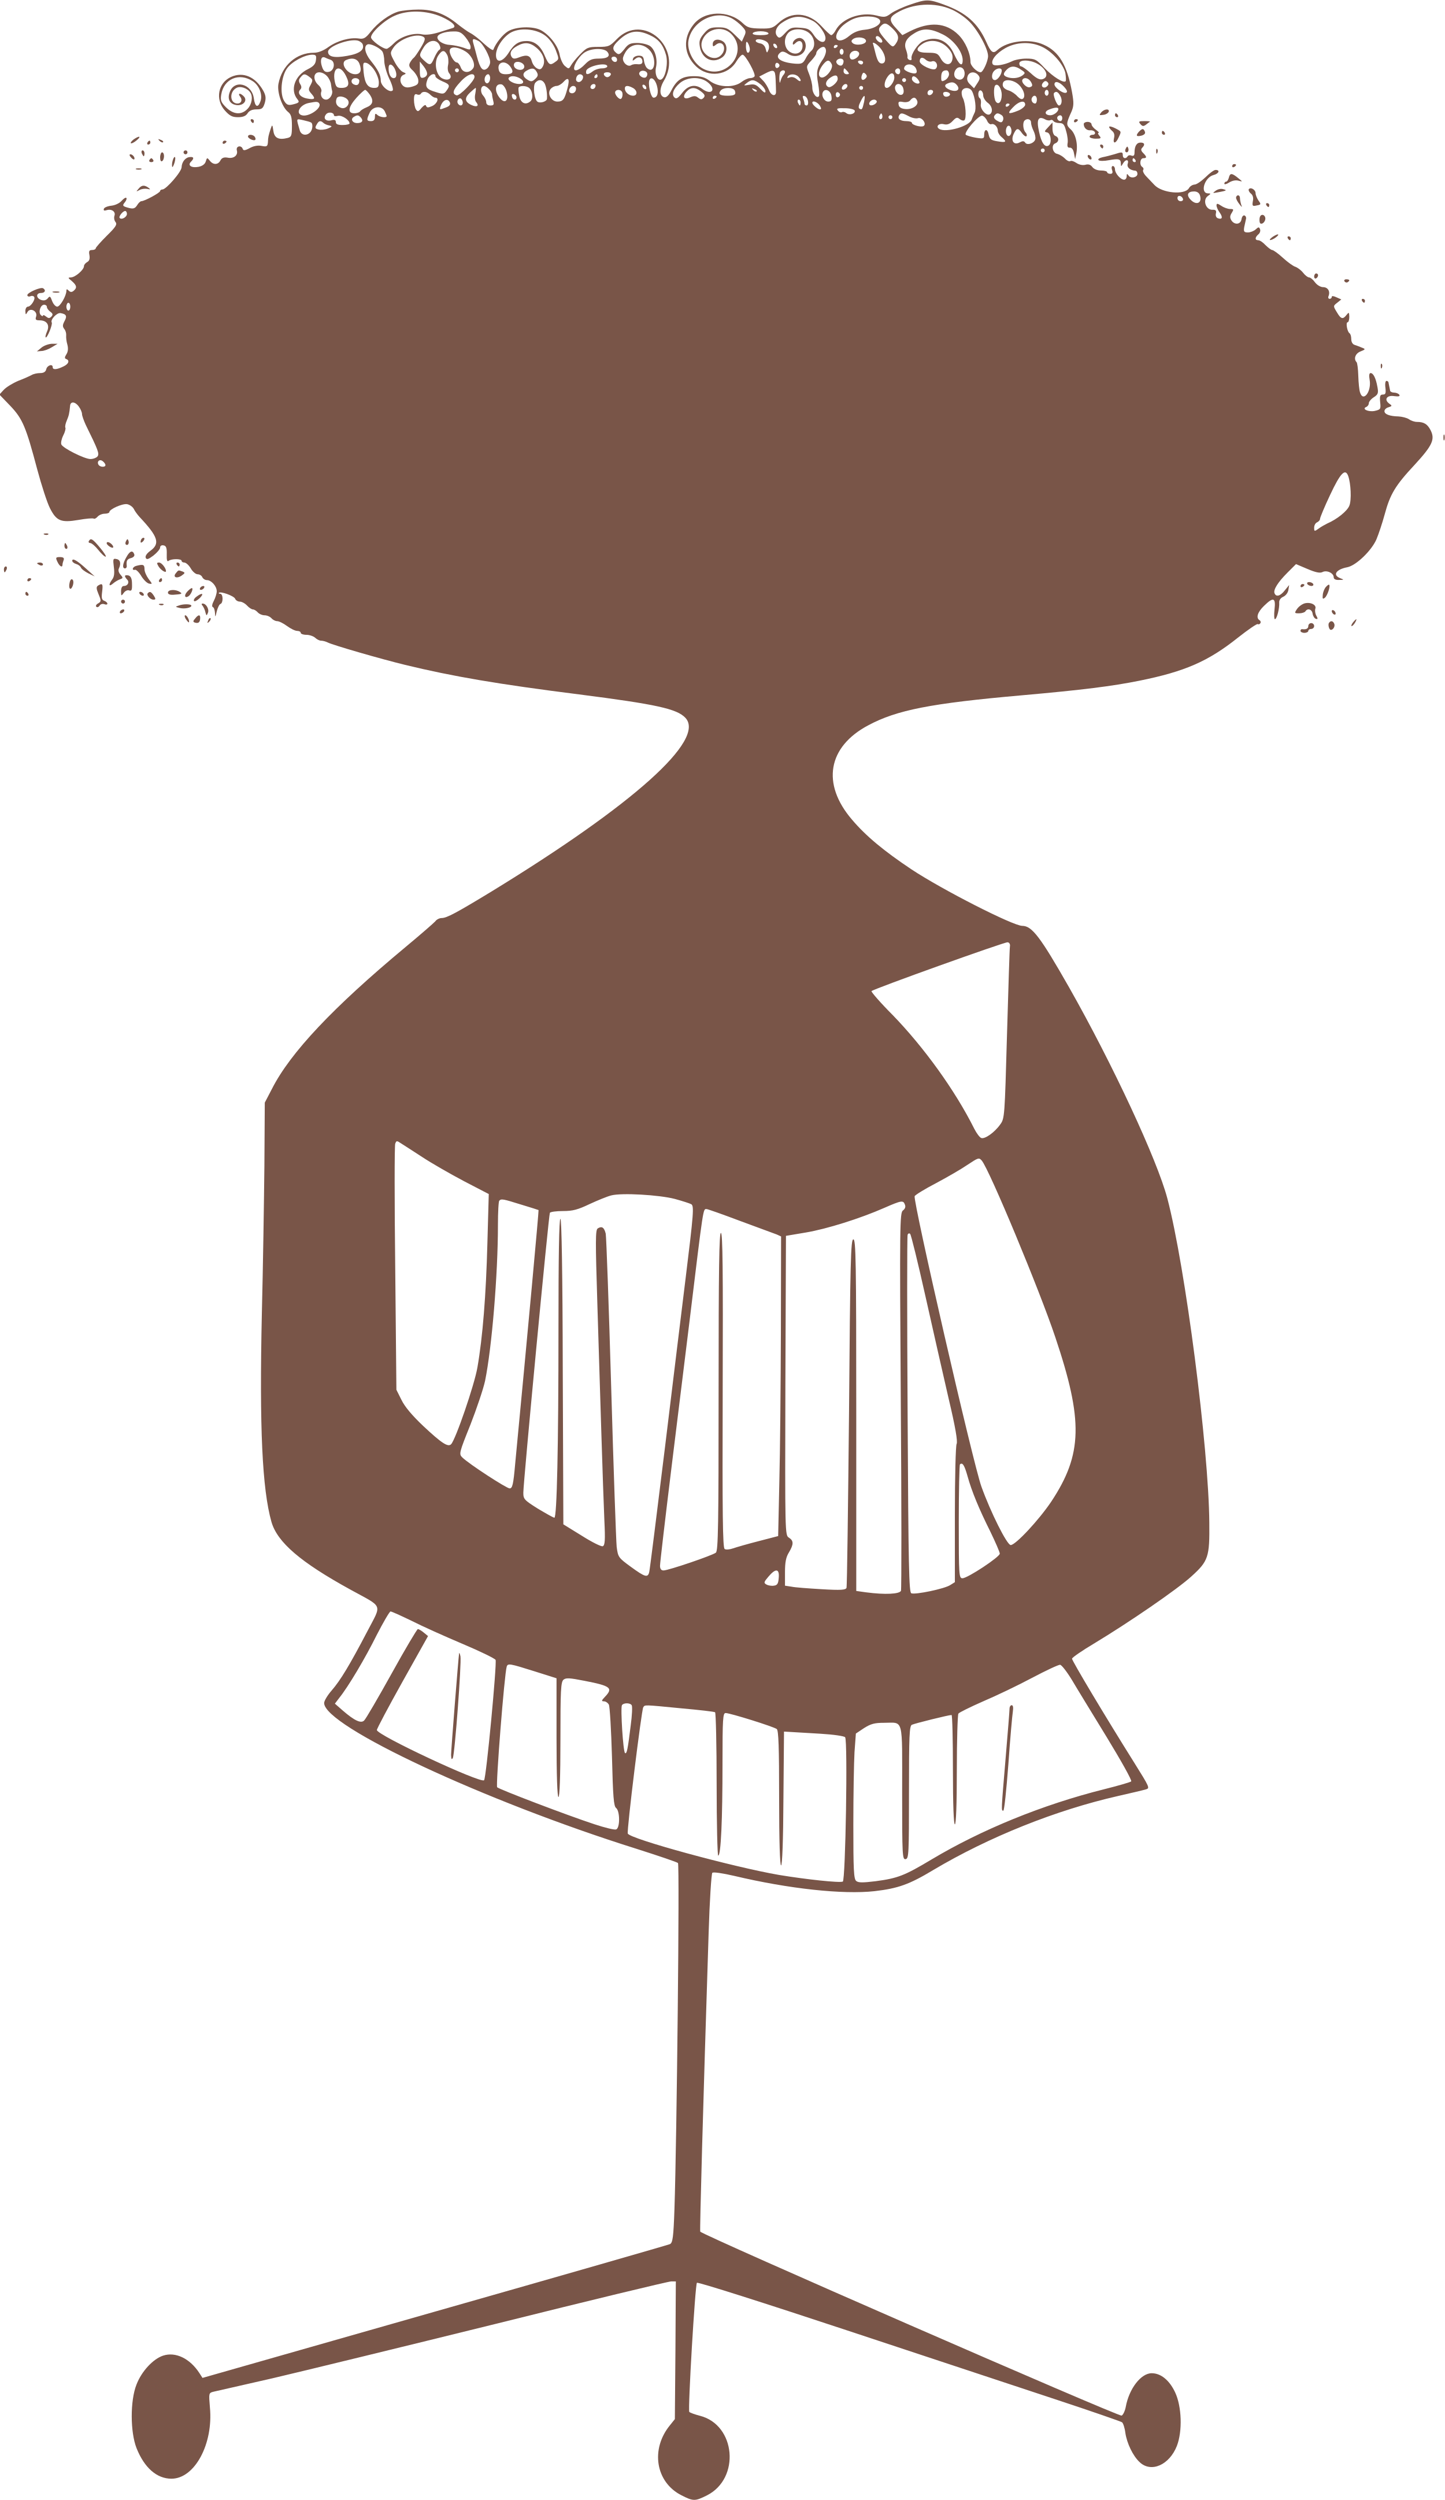 <?xml version="1.0" standalone="no"?>
<!DOCTYPE svg PUBLIC "-//W3C//DTD SVG 20010904//EN"
 "http://www.w3.org/TR/2001/REC-SVG-20010904/DTD/svg10.dtd">
<svg version="1.0" xmlns="http://www.w3.org/2000/svg"
 width="740pt" height="1280pt" viewBox="0 0 740 1280"
 preserveAspectRatio="xMidYMid meet">
<g transform="translate(0,1280) scale(0.1,-0.1)"
fill="#795548" stroke="none">
<path d="M4660 12776 c-36 -12 -79 -32 -96 -44 -28 -21 -34 -22 -77 -11 -79
19 -174 -15 -207 -75 -7 -14 -18 -26 -23 -26 -5 0 -27 21 -50 46 -66 72 -154
78 -221 16 -28 -26 -38 -29 -93 -28 -53 1 -66 5 -90 28 -71 67 -195 64 -251
-7 -56 -70 -51 -153 12 -214 63 -61 165 -48 208 26 11 18 25 33 31 33 14 0 69
-99 61 -111 -3 -5 -13 -9 -23 -9 -10 0 -30 -9 -44 -20 -38 -30 -118 -28 -161
5 -25 19 -45 25 -82 25 -59 0 -87 -17 -115 -71 -13 -27 -26 -39 -37 -37 -25 5
-26 43 -4 81 105 170 -104 357 -240 216 -35 -36 -41 -39 -94 -39 -52 0 -59 -3
-93 -38 -20 -20 -41 -46 -47 -57 -11 -19 -12 -19 -32 -2 -11 10 -22 36 -26 57
-7 44 -52 102 -97 126 -41 21 -127 18 -167 -6 -28 -17 -63 -61 -76 -95 -2 -5
-23 9 -47 31 -24 23 -55 47 -69 54 -14 7 -43 28 -66 46 -64 53 -126 76 -202
75 -37 0 -82 -5 -101 -10 -47 -14 -106 -57 -143 -104 -26 -33 -36 -38 -61 -34
-47 6 -108 -11 -154 -43 -27 -20 -54 -30 -76 -30 -89 0 -163 -65 -181 -159 -8
-42 18 -118 48 -143 17 -13 21 -28 21 -73 0 -49 -3 -56 -21 -61 -47 -12 -69
-1 -74 36 -5 34 -6 34 -14 10 -11 -34 -13 -41 -14 -69 -2 -21 -6 -23 -32 -18
-19 4 -41 0 -61 -11 -24 -13 -33 -14 -36 -4 -8 21 -36 14 -30 -8 7 -25 -16
-44 -48 -37 -18 3 -29 -1 -36 -14 -12 -24 -38 -24 -55 -1 -13 16 -14 16 -20
-4 -4 -14 -17 -24 -37 -28 -36 -7 -58 7 -39 26 17 17 15 26 -5 24 -23 -1 -42
-25 -43 -52 0 -23 -79 -114 -98 -114 -7 0 -12 -4 -12 -8 0 -9 -80 -52 -96 -52
-5 0 -15 -9 -22 -21 -10 -16 -19 -19 -40 -14 -35 9 -37 12 -22 30 7 9 10 18 7
22 -4 3 -14 -4 -24 -15 -10 -12 -33 -23 -52 -25 -19 -2 -37 -9 -39 -16 -3 -9
2 -11 14 -7 26 8 48 -8 40 -29 -3 -10 -1 -24 6 -32 9 -12 1 -25 -45 -70 -31
-31 -57 -60 -57 -65 0 -4 -8 -8 -19 -8 -14 0 -17 -6 -13 -26 3 -18 0 -30 -12
-36 -9 -5 -16 -14 -16 -21 0 -18 -45 -57 -66 -57 -17 -1 -17 -2 4 -19 25 -22
28 -34 9 -50 -10 -8 -17 -7 -25 1 -9 9 -12 9 -12 -1 0 -25 -32 -81 -47 -81 -8
0 -20 13 -26 29 -9 25 -12 27 -22 14 -8 -10 -19 -13 -33 -9 -28 9 -29 36 -2
36 20 0 27 14 11 24 -12 8 -81 -22 -81 -35 0 -6 7 -9 15 -6 8 4 17 2 20 -3 8
-12 -17 -50 -32 -50 -7 0 -13 -10 -13 -22 1 -21 2 -21 11 -5 14 24 53 4 44
-24 -5 -15 -2 -19 18 -19 37 0 53 -24 38 -57 -6 -14 -10 -28 -7 -30 7 -7 37
67 31 76 -8 14 26 51 45 48 30 -5 35 -15 20 -42 -10 -19 -10 -27 -1 -39 7 -8
11 -23 10 -33 -1 -10 1 -31 6 -47 5 -19 4 -36 -5 -50 -9 -14 -10 -21 -1 -24
20 -7 12 -27 -16 -39 -33 -16 -53 -17 -53 -3 0 19 -28 10 -33 -10 -3 -14 -14
-20 -31 -20 -15 0 -34 -4 -44 -10 -9 -5 -40 -19 -69 -30 -28 -12 -61 -32 -74
-46 l-22 -24 55 -57 c64 -67 81 -108 139 -327 22 -82 51 -171 65 -198 33 -65
56 -75 145 -60 39 7 74 10 79 7 4 -3 13 2 20 10 7 8 23 15 36 15 13 0 24 4 24
8 0 15 65 44 90 41 13 -2 29 -13 35 -24 5 -11 19 -30 30 -42 95 -101 106 -136
55 -173 -17 -12 -27 -26 -24 -35 5 -12 13 -9 40 11 19 15 34 33 34 41 0 8 7
13 17 11 14 -2 18 -13 17 -46 -1 -30 2 -40 10 -33 14 11 66 11 66 0 0 -5 6 -9
14 -9 8 0 23 -13 33 -30 9 -16 25 -30 35 -30 10 0 21 -7 24 -15 4 -8 14 -15
24 -15 22 0 50 -31 50 -57 0 -11 -7 -34 -15 -49 -9 -17 -11 -30 -5 -32 6 -2
10 -16 11 -30 1 -24 2 -23 9 8 5 19 13 36 19 38 15 5 14 52 -1 52 -6 0 -9 2
-7 5 10 9 77 -16 83 -30 3 -8 14 -15 24 -15 10 0 27 -9 37 -20 10 -11 24 -20
30 -20 7 0 18 -7 25 -15 7 -8 23 -15 35 -15 12 0 28 -7 35 -15 7 -8 20 -15 29
-15 10 0 32 -11 51 -25 19 -14 42 -25 52 -25 10 0 18 -4 18 -10 0 -5 13 -10
29 -10 16 0 36 -7 45 -15 8 -8 22 -15 30 -15 9 0 24 -4 34 -9 24 -13 277 -86
397 -115 243 -59 477 -99 890 -151 398 -51 502 -74 545 -120 105 -112 -264
-443 -991 -888 -181 -110 -231 -137 -257 -137 -11 0 -26 -7 -33 -17 -8 -9 -77
-69 -154 -133 -370 -308 -588 -539 -682 -724 l-37 -71 -2 -325 c-2 -179 -7
-519 -13 -755 -13 -587 2 -899 49 -1066 30 -105 149 -207 406 -348 169 -93
160 -69 85 -213 -90 -172 -137 -250 -182 -302 -21 -24 -39 -53 -39 -65 0 -118
822 -502 1599 -746 113 -36 208 -68 213 -73 9 -9 -6 -1413 -18 -1770 -5 -146
-9 -174 -23 -181 -9 -4 -551 -160 -1205 -346 l-1189 -339 -16 25 c-49 75 -122
110 -186 89 -51 -17 -110 -80 -136 -148 -33 -83 -32 -243 0 -325 40 -101 104
-157 179 -157 119 0 215 178 197 365 -6 72 -6 74 17 80 13 3 149 34 303 69
154 36 671 162 1149 280 477 119 879 216 893 216 l24 0 -2 -352 -3 -353 -24
-30 c-102 -123 -75 -293 58 -360 61 -31 69 -31 131 0 171 87 147 360 -36 407
-27 7 -52 16 -55 20 -8 11 30 652 39 661 5 5 350 -105 767 -243 418 -138 903
-299 1079 -357 176 -58 325 -110 331 -114 6 -5 14 -29 17 -54 8 -54 39 -119
74 -151 59 -55 152 -13 190 84 29 75 25 202 -9 274 -29 62 -73 98 -120 98 -55
0 -116 -79 -133 -173 -4 -21 -14 -41 -21 -44 -16 -6 -2151 926 -2158 942 -3 9
14 628 43 1529 5 164 14 303 19 308 5 5 52 -2 113 -16 278 -66 556 -96 718
-78 120 14 177 34 300 108 286 170 629 307 946 379 66 15 130 30 143 34 22 6
19 11 -59 136 -150 239 -319 522 -319 533 0 6 51 41 113 78 176 106 426 277
499 344 86 78 93 98 91 275 -3 382 -123 1312 -215 1660 -52 197 -280 687 -503
1080 -147 258 -190 315 -240 315 -47 0 -410 185 -567 289 -141 94 -234 171
-305 255 -157 183 -124 373 84 483 146 78 319 112 783 153 316 28 466 47 605
75 233 47 352 99 504 220 52 41 97 72 102 70 4 -3 10 -1 13 4 4 5 2 12 -4 16
-19 12 -10 41 23 73 48 47 61 43 54 -18 -3 -27 -2 -50 2 -50 10 0 24 56 22 85
-1 12 7 24 21 30 13 6 24 21 26 35 l4 25 -22 -27 c-23 -30 -45 -36 -53 -15 -7
18 18 57 66 105 l44 44 59 -25 c42 -18 64 -22 76 -16 22 12 58 -5 58 -26 0
-10 10 -15 28 -14 26 0 26 1 5 9 -40 16 -21 45 37 56 45 9 124 85 149 143 11
26 30 83 42 127 28 104 54 148 155 256 90 98 104 129 80 176 -16 31 -34 42
-70 42 -12 0 -30 6 -41 14 -11 7 -35 13 -53 14 -45 1 -72 11 -72 27 0 8 9 17
21 20 19 6 19 8 3 19 -28 21 -11 44 26 38 23 -3 31 -1 26 7 -4 6 -16 11 -27
11 -10 0 -20 5 -20 10 -1 6 -3 15 -4 20 -1 6 -3 15 -4 20 0 6 -5 10 -11 10 -5
0 -8 -15 -5 -35 3 -28 1 -35 -13 -35 -14 0 -17 -7 -14 -39 4 -36 2 -38 -29
-45 -33 -6 -68 11 -41 21 6 3 12 11 12 19 0 7 11 21 25 30 22 14 25 21 19 53
-8 45 -21 71 -35 71 -7 0 -9 -12 -5 -34 11 -60 -33 -118 -49 -65 -4 11 -8 49
-9 85 -1 35 -5 67 -9 70 -16 17 -6 45 21 55 25 10 26 12 7 19 -11 5 -28 11
-37 14 -11 3 -18 15 -18 30 0 14 -4 27 -9 30 -12 8 -20 56 -10 56 5 0 9 12 9
28 -1 24 -2 25 -14 10 -19 -25 -29 -22 -50 14 -19 31 -19 32 2 48 l21 17 -25
11 c-15 7 -24 8 -24 2 0 -6 -5 -10 -11 -10 -6 0 -9 7 -5 15 9 24 -4 45 -29 45
-12 0 -31 11 -41 25 -10 14 -24 25 -31 25 -6 0 -20 11 -30 24 -10 13 -28 26
-39 30 -11 3 -40 24 -64 46 -24 22 -49 40 -55 40 -5 0 -21 12 -34 25 -13 14
-29 25 -37 25 -18 0 -18 14 0 30 8 6 12 18 9 26 -5 13 -8 13 -23 -1 -9 -8 -27
-15 -39 -15 -20 0 -23 4 -19 28 3 15 7 33 9 41 2 7 -1 15 -8 18 -6 2 -13 -6
-15 -19 -4 -28 -36 -31 -52 -6 -8 13 -8 23 2 38 11 18 10 20 -8 20 -12 0 -32
7 -45 16 -20 13 -25 14 -25 2 0 -7 7 -24 16 -36 18 -25 13 -38 -10 -29 -8 3
-12 14 -9 25 3 14 -1 19 -18 18 -34 -1 -51 50 -24 70 17 12 17 14 2 14 -43 0
-19 82 28 94 27 7 35 26 10 26 -8 0 -31 -17 -51 -37 -21 -20 -46 -38 -57 -38
-11 -1 -23 -9 -28 -18 -21 -37 -138 -26 -177 16 -9 10 -28 29 -40 42 -13 13
-21 28 -18 34 4 5 2 12 -4 16 -16 10 -12 45 5 45 19 0 19 7 -1 27 -11 11 -12
19 -5 26 16 16 13 27 -8 27 -20 0 -31 -18 -31 -52 0 -14 -5 -18 -15 -15 -8 4
-17 2 -20 -3 -9 -15 -25 -12 -25 5 0 18 -4 18 -44 5 -17 -5 -44 -12 -60 -15
-17 -4 -25 -10 -20 -15 5 -5 29 -5 54 0 50 9 60 6 60 -18 1 -16 1 -16 11 1 13
23 32 22 24 -2 -5 -18 12 -33 40 -35 6 -1 10 -8 10 -16 0 -19 -35 -26 -46 -8
-7 10 -9 9 -9 -4 0 -10 -6 -18 -13 -18 -19 0 -47 33 -47 53 0 9 -5 17 -11 17
-6 0 -8 -9 -4 -20 5 -14 2 -20 -9 -20 -9 0 -16 4 -16 8 0 5 -14 9 -31 9 -19 0
-37 7 -45 18 -9 12 -20 16 -37 11 -14 -3 -32 1 -45 10 -12 8 -26 13 -31 9 -6
-3 -18 3 -28 14 -10 10 -27 20 -38 23 -25 4 -33 46 -11 54 20 8 21 30 1 38 -9
3 -15 18 -15 37 l0 32 -22 -24 c-21 -22 -21 -24 -5 -27 19 -4 25 -56 7 -67
-19 -12 -37 14 -49 71 -14 62 -4 82 31 63 10 -6 23 -7 28 -4 5 3 11 1 15 -5 3
-5 17 -10 30 -10 20 0 26 -7 35 -42 7 -23 10 -51 7 -63 -2 -16 1 -22 12 -21 9
1 18 -10 21 -29 l6 -30 6 30 c9 46 -3 98 -28 122 -25 23 -25 29 3 91 12 28 13
45 3 100 -25 138 -66 208 -145 243 -71 33 -185 20 -237 -27 -22 -21 -33 -13
-57 41 -43 96 -103 150 -216 191 -79 29 -91 29 -175 0z m214 -25 c24 -10 62
-35 84 -56 44 -39 102 -143 102 -182 0 -26 -26 -83 -38 -83 -19 0 -52 33 -52
52 0 44 -26 104 -61 139 -64 64 -148 70 -251 18 l-37 -19 -30 33 c-39 41 -39
58 1 81 82 49 195 56 282 17z m-2613 -37 c56 -25 82 -51 56 -58 -6 -2 -37 -11
-68 -21 -35 -11 -68 -15 -87 -11 -44 10 -110 -11 -144 -45 -16 -16 -33 -29
-38 -29 -21 0 -80 44 -80 59 0 24 68 87 120 110 67 31 166 28 241 -5z m1487
-8 c15 -8 38 -26 51 -40 22 -23 23 -29 12 -52 l-12 -27 -37 36 c-33 32 -44 37
-84 37 -40 0 -50 -5 -73 -32 -22 -26 -26 -39 -21 -67 10 -62 66 -89 114 -55
29 20 30 69 1 84 -25 14 -49 6 -49 -16 0 -13 3 -14 15 -4 37 31 62 -22 25 -55
-40 -36 -110 15 -96 70 17 66 103 89 151 41 91 -91 -25 -238 -142 -179 -50 25
-87 95 -77 147 18 97 136 157 222 112z m415 -13 c31 -16 69 -70 64 -93 -4 -26
-35 -16 -59 20 -21 31 -30 35 -71 38 -42 3 -51 0 -76 -27 -24 -26 -31 -29 -41
-16 -16 19 -5 50 27 70 54 36 97 38 156 8z m340 8 c19 -19 -20 -48 -73 -53
-33 -3 -58 -13 -81 -32 -58 -49 -93 -13 -42 44 15 17 46 37 68 45 42 16 110
14 128 -4z m69 -48 c31 -30 35 -50 14 -79 -14 -18 -16 -17 -50 21 -38 44 -42
55 -24 73 18 18 29 15 60 -15z m-1779 -36 c21 -16 42 -45 53 -73 17 -45 17
-47 -1 -60 -28 -21 -34 -18 -55 30 -21 51 -52 76 -93 76 -40 0 -64 -15 -92
-60 -31 -49 -65 -55 -65 -12 0 37 33 88 72 113 47 29 133 23 181 -14z m1354
11 c27 -25 30 -69 7 -89 -8 -7 -22 -25 -29 -40 -13 -24 -20 -27 -53 -25 -74 6
-108 30 -77 56 10 9 20 7 39 -5 31 -21 71 -13 86 15 13 25 5 56 -17 64 -17 7
-43 -10 -43 -27 0 -7 4 -7 12 1 20 20 38 14 38 -13 0 -35 -34 -51 -66 -30 -29
19 -33 69 -7 97 23 25 81 24 110 -4z m681 -4 c55 -27 102 -89 102 -132 0 -38
-19 -24 -44 31 -31 71 -92 96 -159 66 -26 -12 -63 -67 -59 -88 2 -7 -2 -11
-10 -8 -7 2 -12 9 -11 15 2 6 -2 23 -7 37 -13 33 1 60 43 85 43 27 83 25 145
-6z m-2444 -15 c14 -17 26 -39 26 -49 0 -16 -3 -17 -37 -4 -21 7 -51 13 -68
14 -33 1 -65 20 -65 39 0 16 37 30 82 30 29 1 42 -5 62 -30z m942 12 c47 -21
70 -50 85 -103 11 -41 -2 -111 -23 -124 -19 -12 -36 24 -29 59 10 43 -4 93
-31 112 -13 8 -41 15 -65 15 -35 0 -46 -5 -66 -32 -22 -27 -28 -30 -41 -19
-23 19 -20 34 12 64 51 49 95 57 158 28z m609 9 c4 -6 -12 -10 -40 -10 -28 0
-44 4 -40 10 3 6 21 10 40 10 19 0 37 -4 40 -10z m-1766 -19 c11 -7 8 -18 -14
-55 -15 -25 -31 -48 -36 -52 -5 -3 -13 -14 -19 -24 -8 -15 -5 -24 15 -42 13
-13 26 -34 27 -47 2 -20 -3 -26 -29 -34 -24 -7 -37 -6 -48 3 -20 17 -19 49 2
57 14 6 14 7 -3 14 -10 4 -30 27 -43 52 -24 44 -24 46 -7 72 29 45 120 78 155
56z m2348 -27 c-9 -10 -38 16 -31 28 4 6 13 4 22 -6 9 -8 13 -19 9 -22z m-82
6 c0 -18 -53 -26 -69 -10 -8 8 -7 13 4 21 22 14 65 7 65 -11z m-2578 -16 c11
-29 -15 -49 -79 -60 -66 -12 -98 -5 -98 21 0 28 108 68 153 57 10 -3 21 -11
24 -18z m594 16 c22 -12 59 -80 59 -108 0 -11 -7 -25 -15 -32 -22 -18 -36 -2
-52 58 -7 26 -15 57 -19 70 -7 25 -2 27 27 12z m1482 -11 c6 -9 7 -25 2 -35
-7 -17 -8 -17 -14 6 -4 16 -15 26 -29 28 -12 2 -22 8 -22 13 0 16 52 6 63 -12z
m-1683 -8 c7 -14 7 -22 -1 -27 -6 -3 -17 -22 -25 -40 -17 -40 -23 -41 -52 -14
-27 25 -27 27 -2 68 23 37 63 44 80 13z m1590 -23 c0 -10 -4 -18 -10 -18 -5 0
-10 15 -10 33 0 24 3 28 10 17 5 -8 10 -23 10 -32z m1010 11 c22 -22 30 -39
28 -58 -4 -39 -39 -39 -60 -1 -15 27 -22 30 -68 30 -56 0 -67 17 -28 44 38 27
92 20 128 -15z m-2893 -21 c6 -7 11 -31 11 -53 1 -21 13 -62 26 -89 14 -28 21
-55 17 -59 -15 -15 -61 23 -61 50 0 29 -14 56 -52 103 -29 36 -37 75 -15 83
14 5 59 -16 74 -35z m791 17 c34 -29 47 -67 32 -95 -9 -16 -15 -18 -30 -10
-11 6 -22 21 -26 35 -8 31 -25 37 -64 22 -25 -10 -33 -9 -40 2 -12 20 -2 39
29 56 38 21 66 18 99 -10z m1232 4 c0 -6 -4 -7 -10 -4 -5 3 -10 11 -10 16 0 6
5 7 10 4 6 -3 10 -11 10 -16z m532 -10 c26 -35 28 -74 4 -74 -14 0 -22 12 -32
50 -7 28 -13 52 -14 53 -1 11 27 -8 42 -29z m823 12 c53 -24 112 -91 121 -136
3 -20 4 -38 1 -41 -10 -11 -65 23 -108 68 -41 44 -49 48 -93 48 -26 0 -59 -6
-74 -14 -39 -19 -90 -27 -98 -15 -12 19 17 56 65 83 56 31 128 34 186 7z
m-2010 -16 c40 -39 30 -128 -10 -95 -8 6 -15 24 -17 38 -2 21 -8 27 -27 27
-13 0 -27 -7 -29 -15 -4 -13 -3 -13 11 -2 18 16 37 8 37 -14 0 -10 -8 -14 -22
-13 -13 2 -29 0 -36 -5 -16 -10 -42 11 -42 34 0 9 9 29 21 44 28 35 80 36 114
1z m965 21 c0 -3 -4 -8 -10 -11 -5 -3 -10 -1 -10 4 0 6 5 11 10 11 6 0 10 -2
10 -4z m-1905 -30 c31 -20 51 -64 39 -84 -18 -28 -53 -27 -64 2 -5 14 -14 26
-20 26 -16 0 -43 49 -36 66 7 18 45 13 81 -10z m1845 3 c0 -11 -8 -33 -19 -47
-28 -41 -32 -63 -21 -121 5 -29 7 -57 4 -63 -10 -16 -34 13 -34 43 0 16 -7 47
-16 69 -16 41 -16 41 10 69 14 15 26 32 26 37 0 14 22 34 37 34 7 0 13 -9 13
-21z m-1120 -4 c18 -22 3 -35 -44 -35 -34 0 -48 -6 -71 -30 -29 -30 -55 -39
-55 -20 0 24 32 70 58 84 35 20 96 20 112 1z m1210 0 c0 -8 -4 -15 -10 -15 -5
0 -10 7 -10 15 0 8 5 15 10 15 6 0 10 -7 10 -15z m-2030 -16 c6 -11 8 -34 5
-50 -4 -18 -2 -36 6 -45 19 -23 -3 -41 -35 -26 -33 15 -45 82 -22 117 20 30
32 31 46 4z m2110 6 c0 -19 -36 -39 -45 -25 -11 18 3 40 25 40 11 0 20 -7 20
-15z m-2782 -32 c-2 -21 -13 -33 -41 -47 -67 -32 -93 -106 -54 -154 12 -15 9
-19 -25 -27 -21 -5 -30 -2 -42 17 -24 36 -16 126 14 168 24 34 89 69 128 70
20 0 23 -4 20 -27z m75 1 c27 -10 19 -58 -10 -62 -17 -3 -26 4 -33 24 -12 32
-6 58 13 50 6 -3 20 -9 30 -12z m1467 0 c0 -17 -22 -14 -28 4 -2 7 3 12 12 12
9 0 16 -7 16 -16z m1613 -8 c20 7 35 -22 19 -38 -13 -13 -82 19 -82 38 0 20
13 24 30 9 10 -9 24 -13 33 -9z m-2932 -13 c13 -34 5 -53 -22 -53 -43 0 -80
60 -46 73 33 14 58 6 68 -20z m2479 13 c0 -8 -4 -17 -8 -20 -13 -8 -35 11 -28
23 10 16 36 14 36 -3z m-1635 -27 c0 -8 -7 -15 -15 -16 -23 -4 -44 13 -37 31
8 19 52 7 52 -15z m1574 13 c12 -22 -32 -77 -55 -68 -18 7 -11 40 14 69 19 22
29 22 41 -1z m161 8 c0 -5 -4 -10 -9 -10 -6 0 -13 5 -16 10 -3 6 1 10 9 10 9
0 16 -4 16 -10z m890 -5 c48 -25 65 -69 30 -80 -15 -5 -32 3 -60 29 -22 20
-45 36 -50 36 -6 0 -10 7 -10 15 0 20 52 20 90 0z m-3393 -34 c13 -19 23 -47
23 -62 0 -24 -4 -29 -24 -29 -33 0 -48 23 -54 81 -4 46 -3 51 14 47 10 -2 29
-18 41 -37z m270 -21 c-1 -8 -10 -16 -20 -18 -14 -3 -17 4 -17 40 l0 43 20
-25 c11 -14 19 -32 17 -40z m427 38 c19 -27 12 -38 -24 -38 -20 0 -31 6 -35
20 -13 42 32 56 59 18z m1378 7 c0 -5 -5 -11 -11 -13 -6 -2 -11 4 -11 13 0 9
5 15 11 13 6 -2 11 -8 11 -13z m-1972 -14 c14 -27 13 -51 -4 -51 -15 0 -26 21
-26 51 0 25 16 24 30 0z m1090 9 c0 -5 -12 -10 -27 -10 -16 0 -37 -7 -47 -15
-26 -20 -38 -19 -34 2 5 25 108 47 108 23z m1580 -9 c6 -12 6 -22 1 -25 -12
-8 -61 11 -61 22 0 28 45 30 60 3z m250 -27 c0 -29 -24 -41 -45 -24 -14 12
-10 39 8 52 18 11 37 -3 37 -28z m289 19 c23 -15 23 -17 6 -30 -20 -14 -53
-17 -79 -7 -20 8 -20 18 0 38 20 20 44 20 73 -1z m-3457 -32 c21 -42 14 -61
-23 -61 -24 0 -29 5 -35 35 -13 71 27 89 58 26z m578 29 c0 -5 -4 -10 -10 -10
-5 0 -10 5 -10 10 0 6 5 10 10 10 6 0 10 -4 10 -10z m399 -9 c8 -14 6 -22 -8
-35 -16 -15 -22 -15 -40 -4 -26 16 -27 34 -3 47 26 15 40 13 51 -8z m1591 4
c10 -12 10 -15 -4 -15 -9 0 -16 7 -16 15 0 8 2 15 4 15 2 0 9 -7 16 -15z m270
0 c0 -8 -4 -15 -9 -15 -13 0 -22 16 -14 24 11 11 23 6 23 -9z m520 4 c0 -20
-21 -49 -35 -49 -18 0 -20 31 -3 48 15 15 38 16 38 1z m-1815 -18 c0 -8 -4
-16 -10 -18 -16 -5 -38 14 -30 26 9 16 40 9 40 -8z m657 -26 c1 -25 2 -52 2
-62 2 -28 -23 -26 -35 4 -6 15 -19 38 -31 50 l-20 21 29 15 c46 24 53 21 55
-28z m48 37 c0 -4 -4 -12 -9 -17 -5 -6 -11 -19 -14 -30 -3 -14 -5 -10 -6 11 0
17 2 34 6 37 9 10 23 9 23 -1z m840 -12 c0 -10 -9 -24 -20 -30 -17 -9 -20 -8
-20 13 0 27 7 37 27 37 7 0 13 -9 13 -20z m-3185 -10 c10 -11 19 -30 20 -42 2
-13 4 -27 6 -33 4 -19 -13 -45 -31 -45 -20 0 -32 22 -24 43 2 7 -4 22 -16 32
-20 18 -26 45 -13 58 12 13 40 7 58 -13z m1453 8 c-3 -7 -11 -13 -18 -13 -7 0
-15 6 -17 13 -3 7 4 12 17 12 13 0 20 -5 18 -12z m1304 -20 c-15 -15 -26 -4
-18 18 5 13 9 15 18 6 9 -9 9 -15 0 -24z m148 4 c-1 -21 -23 -52 -39 -52 -16
0 -14 32 5 58 17 24 34 21 34 -6z m430 13 c10 -12 9 -20 -5 -41 l-17 -26 -20
20 c-14 13 -18 26 -13 41 7 24 37 28 55 6z m-3425 -9 c17 -13 18 -17 6 -40
-13 -23 -12 -28 4 -46 23 -26 17 -32 -24 -24 -35 7 -50 29 -33 46 7 7 7 16 -1
28 -8 14 -8 22 2 34 16 20 22 20 46 2z m645 3 c0 -5 16 -17 35 -25 39 -16 41
-22 21 -49 -12 -17 -18 -18 -55 -6 -48 14 -56 26 -42 64 10 26 41 38 41 16z
m200 -3 c0 -20 -77 -99 -92 -94 -24 8 -19 27 18 67 36 41 74 54 74 27z m80 -5
c0 -23 -16 -36 -25 -21 -9 14 1 40 15 40 5 0 10 -9 10 -19z m473 13 c9 -10 -4
-34 -19 -34 -8 0 -14 6 -14 13 0 22 19 35 33 21z m77 -4 c0 -5 -5 -10 -11 -10
-5 0 -7 5 -4 10 3 6 8 10 11 10 2 0 4 -4 4 -10z m1028 -2 c20 -20 14 -33 -7
-14 -11 10 -25 14 -36 10 -13 -5 -16 -4 -11 4 9 15 39 15 54 0z m202 -12 c0
-18 -37 -49 -49 -41 -18 10 -13 32 12 48 24 16 37 14 37 -7z m-1629 4 c25 -14
24 -30 -2 -30 -28 0 -61 19 -54 31 8 12 32 12 56 -1z m2039 -5 c7 -9 11 -18 8
-20 -9 -10 -38 7 -38 21 0 18 14 18 30 -1z m-2860 -8 c0 -19 -10 -27 -26 -20
-21 8 -17 33 6 33 11 0 20 -6 20 -13z m1066 -39 c-15 -58 -23 -68 -52 -68 -31
0 -54 41 -34 65 7 8 20 15 30 15 9 0 25 9 35 20 26 29 34 17 21 -32z m458 14
c10 -36 3 -62 -17 -62 -15 0 -31 76 -20 93 9 15 28 1 37 -31z m260 17 c47 -37
20 -70 -28 -34 -35 26 -72 19 -102 -20 -20 -26 -30 -33 -39 -25 -18 15 -7 46
27 75 38 32 104 34 142 4z m1016 11 c0 -5 -4 -10 -10 -10 -5 0 -10 5 -10 10 0
6 5 10 10 10 6 0 10 -4 10 -10z m640 -10 c9 -16 8 -22 -5 -26 -16 -7 -47 24
-39 38 9 15 33 8 44 -12z m-2491 -7 c9 -17 14 -55 12 -79 -1 -14 -35 -24 -48
-15 -17 10 -25 81 -12 97 16 19 36 18 48 -3z m1105 -4 c14 -11 26 -28 26 -36
0 -11 -7 -8 -26 12 -21 22 -31 26 -57 21 -30 -5 -31 -5 -13 9 26 20 38 19 70
-6z m1314 5 c29 -20 47 -63 32 -78 -7 -7 -16 -3 -30 11 -10 12 -30 25 -42 29
-27 8 -38 22 -31 41 7 18 44 16 71 -3z m155 -15 c-17 -17 -37 -1 -22 17 8 10
15 12 23 4 7 -7 7 -13 -1 -21z m-463 6 c20 -24 0 -38 -33 -26 -29 11 -35 26
-14 34 22 9 34 7 47 -8z m549 -9 c14 -15 19 -26 12 -30 -13 -9 -60 24 -61 42
0 20 25 14 49 -12z m-2855 -24 c13 -47 -8 -67 -35 -33 -29 36 -24 75 10 69 8
-2 20 -18 25 -36z m456 30 c0 -13 -12 -22 -22 -16 -10 6 -1 24 13 24 5 0 9 -4
9 -8z m260 -13 c0 -6 -4 -7 -10 -4 -5 3 -10 11 -10 16 0 6 5 7 10 4 6 -3 10
-11 10 -16z m1030 12 c0 -12 -20 -25 -27 -18 -7 7 6 27 18 27 5 0 9 -4 9 -9z
m285 -11 c8 -25 -1 -41 -20 -34 -16 7 -27 32 -19 45 9 16 32 10 39 -11z m505
-36 c0 -36 -17 -54 -31 -33 -10 16 -12 73 -2 82 13 13 33 -16 33 -49z m-2626
30 c9 -8 16 -21 16 -27 0 -7 3 -22 6 -34 5 -19 2 -23 -15 -23 -13 0 -21 6 -21
17 0 9 -7 24 -16 34 -16 18 -13 49 5 49 5 0 17 -7 25 -16z m203 8 c20 -13 26
-57 9 -71 -25 -21 -50 -9 -57 29 -4 19 -5 38 -3 42 6 10 35 10 51 0z m243 -6
c0 -18 -16 -29 -30 -21 -13 8 -1 35 16 35 8 0 14 -6 14 -14z m291 4 c24 -13
25 -40 1 -40 -21 0 -42 18 -42 37 0 16 15 17 41 3z m1179 0 c0 -5 -4 -10 -10
-10 -5 0 -10 5 -10 10 0 6 5 10 10 10 6 0 10 -4 10 -10z m-1986 -30 c-4 -17
-2 -36 5 -43 16 -20 3 -27 -24 -15 -35 16 -38 36 -8 64 14 13 27 24 29 24 2 0
1 -13 -2 -30z m1157 11 c19 -15 21 -22 12 -32 -10 -10 -15 -9 -28 1 -12 10
-21 10 -40 2 -32 -15 -43 2 -19 29 22 24 45 24 75 0z m172 5 c8 -20 -1 -26
-38 -26 -38 0 -49 8 -34 27 15 17 65 17 72 -1z m112 -4 c-3 -3 -11 0 -18 7 -9
10 -8 11 6 5 10 -3 15 -9 12 -12z m1103 1 c16 -31 23 -91 13 -110 -5 -10 -12
-26 -15 -35 -10 -34 -132 -69 -166 -48 -20 12 -2 31 24 24 17 -4 30 1 45 17
17 18 23 20 35 10 8 -7 19 -10 24 -7 13 8 7 87 -7 114 -6 11 -8 28 -5 36 8 21
41 20 52 -1z m-3083 -19 c20 -31 14 -51 -19 -64 -13 -5 -27 -14 -31 -19 -3 -6
-17 -11 -31 -11 -36 0 -31 32 12 80 20 22 40 40 44 40 4 0 15 -12 25 -26z
m1290 16 c4 -6 4 -18 1 -27 -5 -12 -9 -13 -21 -3 -8 7 -15 19 -15 26 0 16 26
19 35 4z m1073 -23 c3 -21 -1 -27 -17 -27 -21 0 -37 32 -26 50 12 20 40 5 43
-23z m520 21 c-6 -18 -28 -21 -28 -4 0 9 7 16 16 16 9 0 14 -5 12 -12z m257
-16 c0 -12 11 -29 23 -38 23 -16 29 -48 11 -59 -17 -11 -51 27 -46 52 2 13 0
26 -4 29 -14 8 -11 46 4 41 6 -2 12 -13 12 -25z m335 13 c0 -8 -4 -15 -10 -15
-5 0 -10 7 -10 15 0 8 5 15 10 15 6 0 10 -7 10 -15z m-3166 -10 c8 -8 19 -15
25 -15 22 0 10 -31 -16 -43 -21 -9 -27 -9 -31 1 -2 8 -10 4 -23 -10 -16 -20
-20 -21 -29 -8 -5 8 -10 30 -10 49 0 25 4 32 15 28 8 -4 17 -2 20 3 9 15 32
12 49 -5z m2098 0 c0 -5 -5 -11 -11 -13 -6 -2 -11 4 -11 13 0 9 5 15 11 13 6
-2 11 -8 11 -13z m562 6 c3 -5 0 -11 -8 -14 -15 -6 -26 1 -26 15 0 11 27 10
34 -1z m566 -12 c12 -21 7 -49 -7 -49 -11 0 -33 57 -25 64 10 11 21 6 32 -15z
m-2785 -7 c0 -18 -20 -15 -23 4 -3 10 1 15 10 12 7 -3 13 -10 13 -16z m-863
-15 c12 -19 -10 -46 -33 -40 -24 7 -34 26 -25 49 6 17 45 11 58 -9z m1888 19
c0 -3 -4 -8 -10 -11 -5 -3 -10 -1 -10 4 0 6 5 11 10 11 6 0 10 -2 10 -4z m468
-24 c2 -12 -1 -22 -7 -22 -6 0 -11 4 -11 9 0 5 -3 17 -7 27 -4 12 -2 15 8 12
8 -2 15 -14 17 -26z m287 -4 c-9 -39 -11 -42 -24 -34 -6 4 -4 17 6 36 19 39
26 38 18 -2z m885 12 c0 -11 -4 -20 -9 -20 -14 0 -23 18 -16 30 10 17 25 11
25 -10z m-2940 -16 c0 -16 -16 -19 -25 -4 -8 13 4 32 16 25 5 -4 9 -13 9 -21z
m2327 10 c9 -23 -25 -46 -62 -42 -20 2 -31 9 -33 22 -3 15 1 18 22 14 15 -3
31 0 37 8 15 19 28 18 36 -2z m-2393 -9 c4 -11 -3 -19 -20 -25 -34 -13 -34
-13 -27 8 12 32 37 41 47 17z m1796 0 c0 -8 -2 -15 -4 -15 -2 0 -6 7 -10 15
-3 8 -1 15 4 15 6 0 10 -7 10 -15z m390 5 c0 -12 -28 -25 -36 -17 -9 9 6 27
22 27 8 0 14 -5 14 -10z m-2855 -10 c14 -22 -49 -67 -85 -61 -40 7 -16 55 32
64 40 8 47 7 53 -3z m2563 -10 c8 -13 9 -20 1 -20 -11 0 -39 24 -39 34 0 14
26 4 38 -14z m1052 4 c0 -8 -16 -22 -35 -30 -52 -21 -60 -17 -28 16 30 32 63
40 63 14z m-80 2 c0 -3 -4 -8 -10 -11 -5 -3 -10 -1 -10 4 0 6 5 11 10 11 6 0
10 -2 10 -4z m-3200 -35 c5 -11 10 -22 10 -25 0 -11 -36 -6 -48 6 -9 9 -12 7
-12 -10 0 -15 -6 -22 -20 -22 -23 0 -24 6 -7 43 15 33 61 38 77 8z m2407 3 c5
-16 -27 -26 -43 -13 -7 6 -17 8 -22 5 -6 -3 -15 0 -21 8 -9 11 -3 13 36 12 25
0 48 -6 50 -12z m1043 8 c0 -14 -23 -32 -41 -32 -28 0 -33 19 -7 29 29 12 48
13 48 3z m-3710 -32 c0 -5 9 -6 20 -3 20 5 60 -21 60 -39 0 -4 -16 -8 -35 -8
-25 0 -35 4 -35 15 0 11 -7 14 -24 9 -28 -7 -43 11 -26 31 11 14 40 10 40 -5z
m2806 -17 c-10 -10 -19 5 -10 18 6 11 8 11 12 0 2 -7 1 -15 -2 -18z m138 12
c16 -9 37 -13 47 -10 20 7 46 -29 29 -40 -12 -8 -60 5 -60 16 0 5 -13 9 -29 9
-31 0 -47 13 -36 30 8 13 15 13 49 -5z m475 6 c8 -5 11 -16 8 -25 -5 -14 -11
-15 -27 -6 -21 11 -25 22 -13 33 8 9 15 9 32 -2z m-3280 -14 c13 -16 5 -27
-20 -27 -24 0 -35 20 -18 31 19 12 25 11 38 -4z m2721 3 c0 -5 -4 -10 -10 -10
-5 0 -10 5 -10 10 0 6 5 10 10 10 6 0 10 -4 10 -10z m485 -18 c5 -12 15 -20
21 -18 15 6 34 -13 34 -34 0 -8 9 -24 21 -33 27 -24 22 -28 -25 -20 -31 5 -38
11 -43 34 -6 32 -23 30 -23 -2 0 -19 -4 -20 -42 -14 -24 4 -47 11 -52 15 -12
11 65 101 84 98 8 -2 19 -13 25 -26z m385 13 c0 -8 -4 -15 -9 -15 -13 0 -22
16 -14 24 11 11 23 6 23 -9z m-3847 -22 c11 -7 8 -38 -5 -51 -19 -19 -46 -14
-53 11 -18 63 -20 60 17 52 18 -4 36 -9 41 -12z m3687 0 c0 -10 6 -29 13 -43
7 -14 11 -33 9 -42 -4 -21 -42 -34 -52 -18 -6 9 -13 9 -28 1 -30 -16 -47 8
-31 43 15 32 23 33 43 4 9 -12 19 -19 23 -15 3 4 1 13 -5 19 -13 13 -16 51 -5
61 13 13 33 7 33 -10z m-3624 -2 c5 -5 18 -11 29 -13 18 -4 17 -6 -6 -16 -15
-6 -36 -8 -48 -5 -17 4 -19 9 -10 24 11 21 20 24 35 10z m3524 -41 c0 -25 -18
-36 -26 -16 -8 21 3 49 16 41 5 -3 10 -15 10 -25z m170 -100 c0 -5 -4 -10 -10
-10 -5 0 -10 5 -10 10 0 6 5 10 10 10 6 0 10 -4 10 -10z m465 -50 c3 -5 1 -10
-4 -10 -6 0 -11 5 -11 10 0 6 2 10 4 10 3 0 8 -4 11 -10z m330 -180 c13 -40
-19 -54 -49 -21 -22 24 -13 41 19 41 15 0 26 -7 30 -20z m-87 -18 c2 -7 -3
-12 -12 -12 -9 0 -16 7 -16 16 0 17 22 14 28 -4z m-5408 -77 c0 -16 -27 -32
-37 -21 -7 7 16 36 28 36 5 0 9 -7 9 -15z m-290 -475 c0 -11 -4 -20 -10 -20
-5 0 -10 9 -10 20 0 11 5 20 10 20 6 0 10 -9 10 -20z m-120 -1 c0 -7 8 -18 18
-25 13 -10 14 -15 5 -25 -10 -10 -15 -9 -28 1 -8 7 -15 9 -15 4 0 -4 -5 -3
-11 3 -14 14 -2 53 17 53 8 0 14 -5 14 -11z m164 -511 c9 -12 16 -29 16 -38 0
-8 9 -33 19 -55 64 -130 71 -148 60 -162 -6 -7 -22 -13 -36 -13 -30 0 -142 56
-149 75 -3 8 1 28 10 46 9 17 13 35 11 39 -3 5 0 21 7 37 11 27 13 35 17 76 2
24 27 21 45 -5z m136 -299 c0 -12 -27 -11 -35 1 -11 17 5 32 21 19 8 -6 14
-15 14 -20z m6364 -55 c14 -38 18 -125 6 -153 -11 -28 -64 -70 -113 -91 -12
-6 -32 -17 -44 -26 -22 -16 -23 -15 -23 5 0 12 7 24 15 27 8 4 15 11 15 18 0
6 23 62 52 123 52 111 77 137 92 97z m-1732 -2409 c-2 -11 -8 -213 -15 -450
-12 -423 -12 -431 -35 -462 -29 -41 -79 -76 -97 -69 -8 3 -24 24 -36 48 -98
196 -258 417 -417 581 -64 64 -112 120 -109 123 12 12 682 252 697 250 9 -1
14 -10 12 -21z m-3009 -1079 c47 -31 143 -86 213 -123 l127 -66 -7 -251 c-7
-267 -24 -481 -51 -636 -15 -89 -112 -371 -135 -394 -16 -16 -49 6 -142 93
-58 55 -95 99 -112 134 l-26 52 -6 621 c-4 342 -4 629 0 639 6 16 8 16 29 2
13 -8 62 -40 110 -71z m2865 -18 c40 -49 296 -664 376 -903 144 -428 140 -600
-20 -842 -63 -94 -183 -223 -208 -223 -19 0 -103 168 -150 299 -42 115 -351
1462 -342 1487 2 6 52 37 110 67 58 31 129 72 158 92 59 39 61 40 76 23z
m-1572 -196 c40 -11 77 -23 84 -27 15 -9 12 -47 -29 -380 -16 -132 -64 -519
-105 -860 -42 -341 -78 -630 -81 -642 -7 -32 -21 -28 -95 26 -63 46 -65 49
-72 102 -3 30 -16 396 -28 814 -12 418 -25 773 -28 789 -8 33 -20 40 -41 27
-12 -8 -12 -63 -2 -383 6 -205 16 -510 21 -678 5 -168 12 -362 15 -433 5 -103
3 -128 -8 -133 -8 -3 -56 21 -108 54 l-94 58 -3 782 c-1 510 -6 782 -12 782
-7 0 -10 -196 -10 -562 0 -602 -8 -968 -21 -968 -5 0 -42 21 -84 46 -70 44
-75 49 -75 82 0 54 130 1424 136 1433 3 5 33 9 67 9 51 0 76 7 137 36 41 19
90 39 110 44 54 14 245 3 326 -18z m-787 -29 c47 -14 87 -27 89 -28 2 -1 -54
-611 -120 -1302 -9 -103 -14 -123 -28 -123 -16 0 -210 126 -243 159 -17 17
-16 23 42 167 32 82 66 183 75 224 35 171 66 546 66 799 0 65 3 121 7 124 10
11 19 9 112 -20z m1965 0 c5 -11 1 -22 -10 -30 -16 -12 -17 -72 -11 -972 4
-527 4 -966 1 -975 -7 -17 -81 -21 -179 -8 l-50 7 0 900 c0 793 -2 900 -15
900 -13 0 -16 -108 -22 -885 -5 -487 -10 -891 -13 -899 -4 -11 -28 -13 -128
-7 -67 4 -137 9 -154 13 l-33 5 0 69 c0 51 5 77 20 101 25 42 25 60 0 76 -20
12 -20 21 -18 779 l3 766 101 17 c108 18 279 72 402 126 89 39 98 40 106 17z
m-843 -84 c90 -33 174 -64 187 -69 l22 -10 -1 -492 c-1 -271 -4 -617 -8 -768
l-6 -274 -100 -26 c-55 -14 -114 -31 -131 -37 -17 -6 -37 -8 -43 -3 -10 6 -12
181 -10 810 2 621 0 805 -9 808 -9 3 -12 -179 -12 -811 0 -683 -2 -816 -14
-826 -17 -14 -243 -91 -268 -91 -12 0 -18 8 -18 24 0 14 27 244 60 513 33 268
74 601 91 738 73 601 69 575 88 575 5 0 82 -27 172 -61z m948 -384 c38 -171
92 -407 119 -525 35 -147 47 -220 41 -232 -5 -9 -9 -172 -9 -362 l0 -346 -24
-15 c-29 -19 -178 -50 -199 -42 -12 4 -15 136 -19 914 -3 499 -3 914 0 921 2
7 8 10 13 5 5 -5 40 -148 78 -318z m216 -923 c21 -76 58 -166 117 -284 26 -54
48 -104 48 -112 0 -17 -165 -126 -191 -126 -18 0 -19 14 -19 288 0 159 3 292
6 295 13 12 23 -4 39 -61z m-967 -519 c-2 -30 -7 -39 -25 -41 -12 -2 -30 1
-38 6 -15 8 -13 13 10 40 37 44 57 42 53 -5z m-1880 -221 c53 -27 171 -80 261
-118 90 -38 166 -75 169 -82 7 -20 -48 -605 -59 -616 -16 -18 -549 231 -549
257 0 7 59 118 131 247 l131 234 -22 18 c-12 10 -26 18 -30 18 -4 0 -65 -102
-134 -227 -70 -126 -133 -234 -141 -241 -16 -17 -50 -1 -110 51 l-40 35 22 29
c47 58 134 205 192 322 34 66 66 121 71 121 6 0 54 -22 108 -48z m628 -258
l114 -36 0 -304 c0 -196 4 -304 10 -304 6 0 10 105 10 294 0 254 2 295 16 307
13 10 31 9 107 -6 135 -26 148 -37 105 -82 -18 -19 -19 -23 -5 -23 9 0 20 -8
25 -17 5 -10 12 -130 16 -268 5 -204 9 -252 21 -261 20 -15 21 -103 0 -110 -8
-3 -58 9 -112 27 -140 46 -486 178 -497 189 -8 8 37 580 49 618 6 17 14 16
141 -24z m2753 -44 c24 -41 105 -173 179 -294 73 -120 130 -221 125 -226 -4
-4 -66 -22 -138 -40 -316 -79 -629 -207 -885 -360 -137 -82 -172 -96 -286
-111 -66 -8 -88 -8 -99 1 -13 10 -15 58 -15 289 0 152 3 319 6 371 l7 95 42
28 c35 22 54 27 103 27 101 0 92 34 92 -357 0 -323 1 -344 18 -341 16 3 17 27
17 342 0 291 2 340 15 346 15 7 188 50 203 50 4 0 7 -126 7 -280 0 -180 4
-280 10 -280 6 0 10 99 10 278 0 152 4 282 8 289 4 6 61 34 127 63 66 28 179
82 250 120 72 38 136 68 144 67 8 -1 35 -36 60 -77z m-2254 -130 c4 -6 2 -52
-5 -103 -15 -122 -20 -148 -29 -142 -10 5 -24 232 -16 245 8 13 42 13 50 0z
m255 -16 c90 -8 168 -17 172 -20 4 -3 8 -169 8 -370 0 -200 4 -364 8 -364 14
0 22 186 22 472 0 230 2 258 16 258 23 0 247 -70 262 -82 9 -8 12 -91 12 -354
0 -220 4 -344 10 -344 6 0 11 126 12 343 l3 342 35 -2 c19 -1 88 -5 152 -9 67
-4 122 -12 126 -18 14 -18 2 -734 -12 -739 -18 -7 -186 11 -326 34 -233 40
-766 185 -775 212 -6 15 70 630 79 646 9 14 0 14 196 -5z"/>
<path d="M2351 4335 c-4 -29 -41 -494 -41 -520 1 -21 3 -26 9 -15 10 19 45
486 39 520 -3 14 -6 21 -7 15z"/>
<path d="M5170 4053 c0 -10 -9 -124 -20 -253 -23 -272 -23 -270 -12 -270 5 0
16 107 26 238 9 130 20 252 23 270 3 20 1 32 -6 32 -6 0 -11 -8 -11 -17z"/>
<path d="M1183 12406 c-66 -30 -82 -114 -32 -171 25 -28 38 -35 68 -35 25 0
40 6 49 20 8 13 23 20 45 20 28 0 34 4 43 33 7 25 5 39 -8 63 -41 72 -103 98
-165 70z m112 -22 c32 -21 51 -69 39 -102 -13 -37 -28 -30 -34 14 -10 76 -101
99 -124 31 -13 -35 2 -61 36 -65 33 -4 56 22 38 43 -7 8 -17 15 -22 15 -6 0
-5 -6 2 -15 13 -16 6 -35 -14 -35 -39 0 -43 60 -5 80 20 11 56 -1 71 -24 14
-21 8 -60 -14 -83 -31 -33 -72 -30 -110 7 -26 26 -30 36 -25 66 13 81 92 114
162 68z"/>
<path d="M5639 12224 c-11 -14 -10 -15 11 -12 13 1 25 9 28 16 5 17 -23 15
-39 -4z"/>
<path d="M5710 12210 c0 -5 5 -10 11 -10 5 0 7 5 4 10 -3 6 -8 10 -11 10 -2 0
-4 -4 -4 -10z"/>
<path d="M1285 12180 c3 -5 8 -10 11 -10 2 0 4 5 4 10 0 6 -5 10 -11 10 -5 0
-7 -4 -4 -10z"/>
<path d="M5500 12179 c0 -5 5 -7 10 -4 6 3 10 8 10 11 0 2 -4 4 -10 4 -5 0
-10 -5 -10 -11z"/>
<path d="M5550 12165 c0 -19 15 -34 34 -32 10 1 21 -4 23 -10 3 -7 -2 -13 -11
-13 -9 0 -16 -4 -16 -10 0 -5 14 -10 31 -10 27 0 30 2 19 15 -7 8 -9 15 -4 15
5 0 -2 7 -14 16 -12 8 -22 21 -22 27 0 7 -9 13 -20 13 -11 0 -20 -5 -20 -11z"/>
<path d="M5840 12165 c10 -12 16 -13 29 -3 9 7 18 14 20 15 2 2 -10 3 -29 3
-28 0 -31 -2 -20 -15z"/>
<path d="M5680 12150 c0 -4 7 -13 16 -21 10 -8 13 -21 9 -36 -7 -31 9 -29 23
2 16 34 16 31 -18 49 -16 8 -30 11 -30 6z"/>
<path d="M5831 12124 c-16 -19 -11 -25 16 -18 13 4 20 11 16 20 -7 18 -14 17
-32 -2z"/>
<path d="M5950 12120 c0 -5 5 -10 11 -10 5 0 7 5 4 10 -3 6 -8 10 -11 10 -2 0
-4 -4 -4 -10z"/>
<path d="M1270 12101 c0 -10 30 -24 37 -17 3 3 2 9 -2 15 -8 13 -35 15 -35 2z"/>
<path d="M684 12086 c-10 -8 -17 -17 -14 -19 3 -3 16 3 29 14 27 22 15 26 -15
5z"/>
<path d="M817 12079 c7 -7 15 -10 18 -7 3 3 -2 9 -12 12 -14 6 -15 5 -6 -5z"/>
<path d="M755 12070 c-3 -5 -1 -10 4 -10 6 0 11 5 11 10 0 6 -2 10 -4 10 -3 0
-8 -4 -11 -10z"/>
<path d="M1140 12069 c0 -5 5 -7 10 -4 6 3 10 8 10 11 0 2 -4 4 -10 4 -5 0
-10 -5 -10 -11z"/>
<path d="M5635 12050 c3 -5 8 -10 11 -10 2 0 4 5 4 10 0 6 -5 10 -11 10 -5 0
-7 -4 -4 -10z"/>
<path d="M5766 12041 c-4 -7 -5 -15 -2 -18 9 -9 19 4 14 18 -4 11 -6 11 -12 0z"/>
<path d="M5921 12024 c0 -11 3 -14 6 -6 3 7 2 16 -1 19 -3 4 -6 -2 -5 -13z"/>
<path d="M726 12015 c4 -8 8 -15 10 -15 2 0 4 7 4 15 0 8 -4 15 -10 15 -5 0
-7 -7 -4 -15z"/>
<path d="M940 12020 c0 -5 5 -10 10 -10 6 0 10 5 10 10 0 6 -4 10 -10 10 -5 0
-10 -4 -10 -10z"/>
<path d="M820 11994 c0 -14 4 -23 10 -19 6 3 10 15 10 26 0 10 -4 19 -10 19
-5 0 -10 -12 -10 -26z"/>
<path d="M670 11995 c7 -9 15 -13 17 -11 7 7 -7 26 -19 26 -6 0 -6 -6 2 -15z"/>
<path d="M5570 12001 c0 -5 5 -13 10 -16 6 -3 10 -2 10 4 0 5 -4 13 -10 16 -5
3 -10 2 -10 -4z"/>
<path d="M887 11986 c-4 -10 -7 -25 -6 -34 0 -11 4 -9 10 7 5 13 8 29 6 35 -2
5 -6 2 -10 -8z"/>
<path d="M765 11980 c-3 -5 1 -10 10 -10 9 0 13 5 10 10 -3 6 -8 10 -10 10 -2
0 -7 -4 -10 -10z"/>
<path d="M6310 11949 c0 -5 5 -7 10 -4 6 3 10 8 10 11 0 2 -4 4 -10 4 -5 0
-10 -5 -10 -11z"/>
<path d="M698 11933 c6 -2 18 -2 25 0 6 3 1 5 -13 5 -14 0 -19 -2 -12 -5z"/>
<path d="M6293 11890 c-3 -11 -9 -20 -14 -20 -5 0 -9 -5 -9 -10 0 -6 11 -3 25
6 15 9 33 13 47 9 23 -6 23 -6 -2 14 -32 26 -41 26 -47 1z"/>
<path d="M709 11833 c-13 -15 -12 -15 5 -6 10 6 28 8 40 6 17 -4 18 -3 6 6
-21 15 -35 14 -51 -6z"/>
<path d="M6225 11823 c-17 -12 -16 -13 15 -7 43 8 46 10 22 16 -10 3 -27 -1
-37 -9z"/>
<path d="M6395 11831 c-2 -5 2 -15 11 -22 10 -8 14 -22 10 -39 -4 -24 -2 -27
19 -22 23 4 24 6 10 25 -8 12 -15 29 -15 38 0 18 -26 33 -35 20z"/>
<path d="M6330 11788 c0 -7 8 -22 17 -33 14 -18 15 -18 9 -2 -3 10 -6 25 -6
33 0 8 -4 14 -10 14 -5 0 -10 -6 -10 -12z"/>
<path d="M6485 11750 c3 -5 8 -10 11 -10 2 0 4 5 4 10 0 6 -5 10 -11 10 -5 0
-7 -4 -4 -10z"/>
<path d="M6450 11675 c0 -18 4 -23 15 -19 8 4 15 15 15 25 0 10 -7 19 -15 19
-9 0 -15 -9 -15 -25z"/>
<path d="M6514 11585 c-10 -8 -14 -14 -9 -14 6 0 19 6 29 14 11 8 15 15 10 15
-6 0 -19 -7 -30 -15z"/>
<path d="M6595 11580 c3 -5 8 -10 11 -10 2 0 4 5 4 10 0 6 -5 10 -11 10 -5 0
-7 -4 -4 -10z"/>
<path d="M6730 11384 c0 -8 5 -12 10 -9 6 3 10 10 10 16 0 5 -4 9 -10 9 -5 0
-10 -7 -10 -16z"/>
<path d="M6885 11360 c4 -6 11 -8 16 -5 14 9 11 15 -7 15 -8 0 -12 -5 -9 -10z"/>
<path d="M273 11303 c9 -2 23 -2 30 0 6 3 -1 5 -18 5 -16 0 -22 -2 -12 -5z"/>
<path d="M6975 11260 c3 -5 8 -10 11 -10 2 0 4 5 4 10 0 6 -5 10 -11 10 -5 0
-7 -4 -4 -10z"/>
<path d="M212 11020 l-23 -19 23 2 c13 0 37 9 53 19 l30 18 -30 0 c-16 -1 -40
-9 -53 -20z"/>
<path d="M7071 10924 c0 -11 3 -14 6 -6 3 7 2 16 -1 19 -3 4 -6 -2 -5 -13z"/>
<path d="M7392 10560 c0 -14 2 -19 5 -12 2 6 2 18 0 25 -3 6 -5 1 -5 -13z"/>
<path d="M228 10063 c7 -3 16 -2 19 1 4 3 -2 6 -13 5 -11 0 -14 -3 -6 -6z"/>
<path d="M727 10043 c-4 -3 -7 -11 -7 -17 0 -6 5 -5 12 2 6 6 9 14 7 17 -3 3
-9 2 -12 -2z"/>
<path d="M455 10030 c-3 -5 0 -10 7 -10 7 0 26 -16 41 -35 15 -19 32 -35 38
-35 5 0 -7 20 -28 45 -39 47 -48 52 -58 35z"/>
<path d="M646 10031 c-4 -7 -5 -15 -2 -18 9 -9 19 4 14 18 -4 11 -6 11 -12 0z"/>
<path d="M547 10022 c-3 -4 3 -13 14 -20 10 -7 19 -8 19 -3 0 13 -28 33 -33
23z"/>
<path d="M330 10005 c0 -8 4 -15 10 -15 5 0 7 7 4 15 -4 8 -8 15 -10 15 -2 0
-4 -7 -4 -15z"/>
<path d="M648 9949 c-20 -34 -23 -59 -8 -59 6 0 10 6 9 13 -3 26 2 35 22 40
12 3 19 11 17 18 -8 24 -23 19 -40 -12z"/>
<path d="M294 9924 c11 -24 26 -32 26 -15 0 5 3 16 6 24 4 10 -2 15 -19 15
-22 0 -23 -3 -13 -24z"/>
<path d="M370 9929 c0 -6 9 -13 19 -16 11 -3 22 -11 25 -18 3 -8 20 -21 38
-30 l33 -16 -40 36 c-49 45 -75 60 -75 44z"/>
<path d="M583 9897 c4 -31 2 -50 -8 -63 -20 -27 -18 -40 3 -22 9 8 25 18 36
22 17 6 17 8 3 24 -9 10 -13 23 -8 32 12 25 7 45 -13 48 -17 4 -18 0 -13 -41z"/>
<path d="M190 9916 c0 -2 7 -6 15 -10 8 -3 15 -1 15 4 0 6 -7 10 -15 10 -8 0
-15 -2 -15 -4z"/>
<path d="M812 9900 c12 -19 38 -35 38 -24 0 16 -23 44 -35 44 -13 0 -13 -3 -3
-20z"/>
<path d="M905 9910 c3 -5 8 -10 11 -10 2 0 4 5 4 10 0 6 -5 10 -11 10 -5 0 -7
-4 -4 -10z"/>
<path d="M698 9903 c-20 -5 -25 -25 -6 -20 6 1 21 -14 32 -33 12 -19 29 -36
40 -38 17 -3 17 -2 -3 24 -11 15 -21 37 -21 50 0 24 -7 26 -42 17z"/>
<path d="M20 9885 c0 -8 2 -15 4 -15 2 0 6 7 10 15 3 8 1 15 -4 15 -6 0 -10
-7 -10 -15z"/>
<path d="M901 9866 c-18 -21 4 -30 29 -13 18 13 19 15 5 21 -22 8 -21 8 -34
-8z"/>
<path d="M640 9851 c0 -4 5 -12 11 -18 13 -13 4 -33 -17 -33 -9 0 -14 -10 -14
-27 0 -25 1 -26 14 -8 7 10 20 16 28 12 12 -4 15 3 14 33 0 28 -6 40 -18 44
-10 2 -18 1 -18 -3z"/>
<path d="M140 9829 c0 -5 5 -7 10 -4 6 3 10 8 10 11 0 2 -4 4 -10 4 -5 0 -10
-5 -10 -11z"/>
<path d="M357 9819 c-8 -31 4 -47 15 -19 5 13 5 27 0 32 -6 6 -12 0 -15 -13z"/>
<path d="M815 9830 c-3 -5 -1 -10 4 -10 6 0 11 5 11 10 0 6 -2 10 -4 10 -3 0
-8 -4 -11 -10z"/>
<path d="M6695 9810 c3 -5 13 -10 21 -10 8 0 12 5 9 10 -3 6 -13 10 -21 10 -8
0 -12 -4 -9 -10z"/>
<path d="M502 9802 c-10 -7 -9 -16 3 -45 14 -33 13 -37 -2 -46 -10 -5 -14 -13
-10 -17 5 -5 12 -2 17 5 4 8 15 11 24 8 9 -4 16 -2 16 2 0 5 -7 12 -16 15 -13
5 -15 15 -11 46 5 41 2 46 -21 32z"/>
<path d="M6660 9799 c0 -5 5 -7 10 -4 6 3 10 8 10 11 0 2 -4 4 -10 4 -5 0 -10
-5 -10 -11z"/>
<path d="M6790 9795 c-8 -9 -15 -27 -16 -41 -2 -20 0 -23 11 -14 13 11 29 59
22 66 -2 3 -10 -3 -17 -11z"/>
<path d="M1025 9790 c-3 -5 -2 -10 4 -10 5 0 13 5 16 10 3 6 2 10 -4 10 -5 0
-13 -4 -16 -10z"/>
<path d="M958 9770 c-17 -19 -11 -35 8 -22 13 9 26 42 16 41 -4 0 -15 -9 -24
-19z"/>
<path d="M860 9766 c0 -8 10 -12 28 -11 44 3 48 5 32 15 -22 14 -60 12 -60 -4z"/>
<path d="M130 9760 c0 -5 5 -10 11 -10 5 0 7 5 4 10 -3 6 -8 10 -11 10 -2 0
-4 -4 -4 -10z"/>
<path d="M715 9760 c3 -5 11 -10 16 -10 6 0 7 5 4 10 -3 6 -11 10 -16 10 -6 0
-7 -4 -4 -10z"/>
<path d="M757 9763 c-9 -9 12 -33 29 -33 12 0 12 4 2 20 -14 21 -21 24 -31 13z"/>
<path d="M1006 9745 c-11 -8 -16 -18 -12 -22 3 -4 16 3 29 15 24 25 12 29 -17
7z"/>
<path d="M620 9720 c0 -5 5 -10 10 -10 6 0 10 5 10 10 0 6 -4 10 -10 10 -5 0
-10 -4 -10 -10z"/>
<path d="M6681 9711 c-13 -4 -30 -16 -39 -29 -14 -21 -13 -22 11 -22 14 0 29
5 32 10 11 18 34 11 37 -12 2 -12 9 -23 16 -26 11 -3 12 0 3 16 -6 11 -8 27
-5 36 7 19 -24 35 -55 27z"/>
<path d="M818 9703 c7 -3 16 -2 19 1 4 3 -2 6 -13 5 -11 0 -14 -3 -6 -6z"/>
<path d="M916 9700 c-19 -6 -19 -7 2 -12 24 -7 62 0 62 11 0 9 -41 10 -64 1z"/>
<path d="M1038 9698 c5 -7 12 -22 14 -33 5 -18 6 -19 13 -2 7 18 -9 47 -27 47
-7 0 -7 -4 0 -12z"/>
<path d="M615 9670 c-3 -5 -2 -10 4 -10 5 0 13 5 16 10 3 6 2 10 -4 10 -5 0
-13 -4 -16 -10z"/>
<path d="M6820 9671 c0 -5 5 -13 10 -16 6 -3 10 -2 10 4 0 5 -4 13 -10 16 -5
3 -10 2 -10 -4z"/>
<path d="M952 9630 c7 -10 14 -18 15 -16 6 6 -9 36 -18 36 -5 0 -4 -9 3 -20z"/>
<path d="M999 9633 c-11 -12 -11 -17 -2 -20 18 -6 27 0 28 20 2 22 -9 22 -26
0z"/>
<path d="M1066 9623 c-6 -14 -5 -15 5 -6 7 7 10 15 7 18 -3 3 -9 -2 -12 -12z"/>
<path d="M6930 9615 c-7 -9 -11 -17 -9 -20 3 -2 10 5 17 15 14 24 10 26 -8 5z"/>
<path d="M6806 9611 c-4 -5 -3 -16 0 -25 5 -12 10 -14 20 -6 7 7 10 18 7 26
-6 16 -19 18 -27 5z"/>
<path d="M6700 9595 c0 -14 -12 -19 -32 -16 -5 0 -8 -3 -8 -9 0 -5 9 -10 20
-10 11 0 20 5 20 10 0 6 7 10 15 10 8 0 15 7 15 15 0 8 -7 15 -15 15 -8 0 -15
-7 -15 -15z"/>
</g>
</svg>
